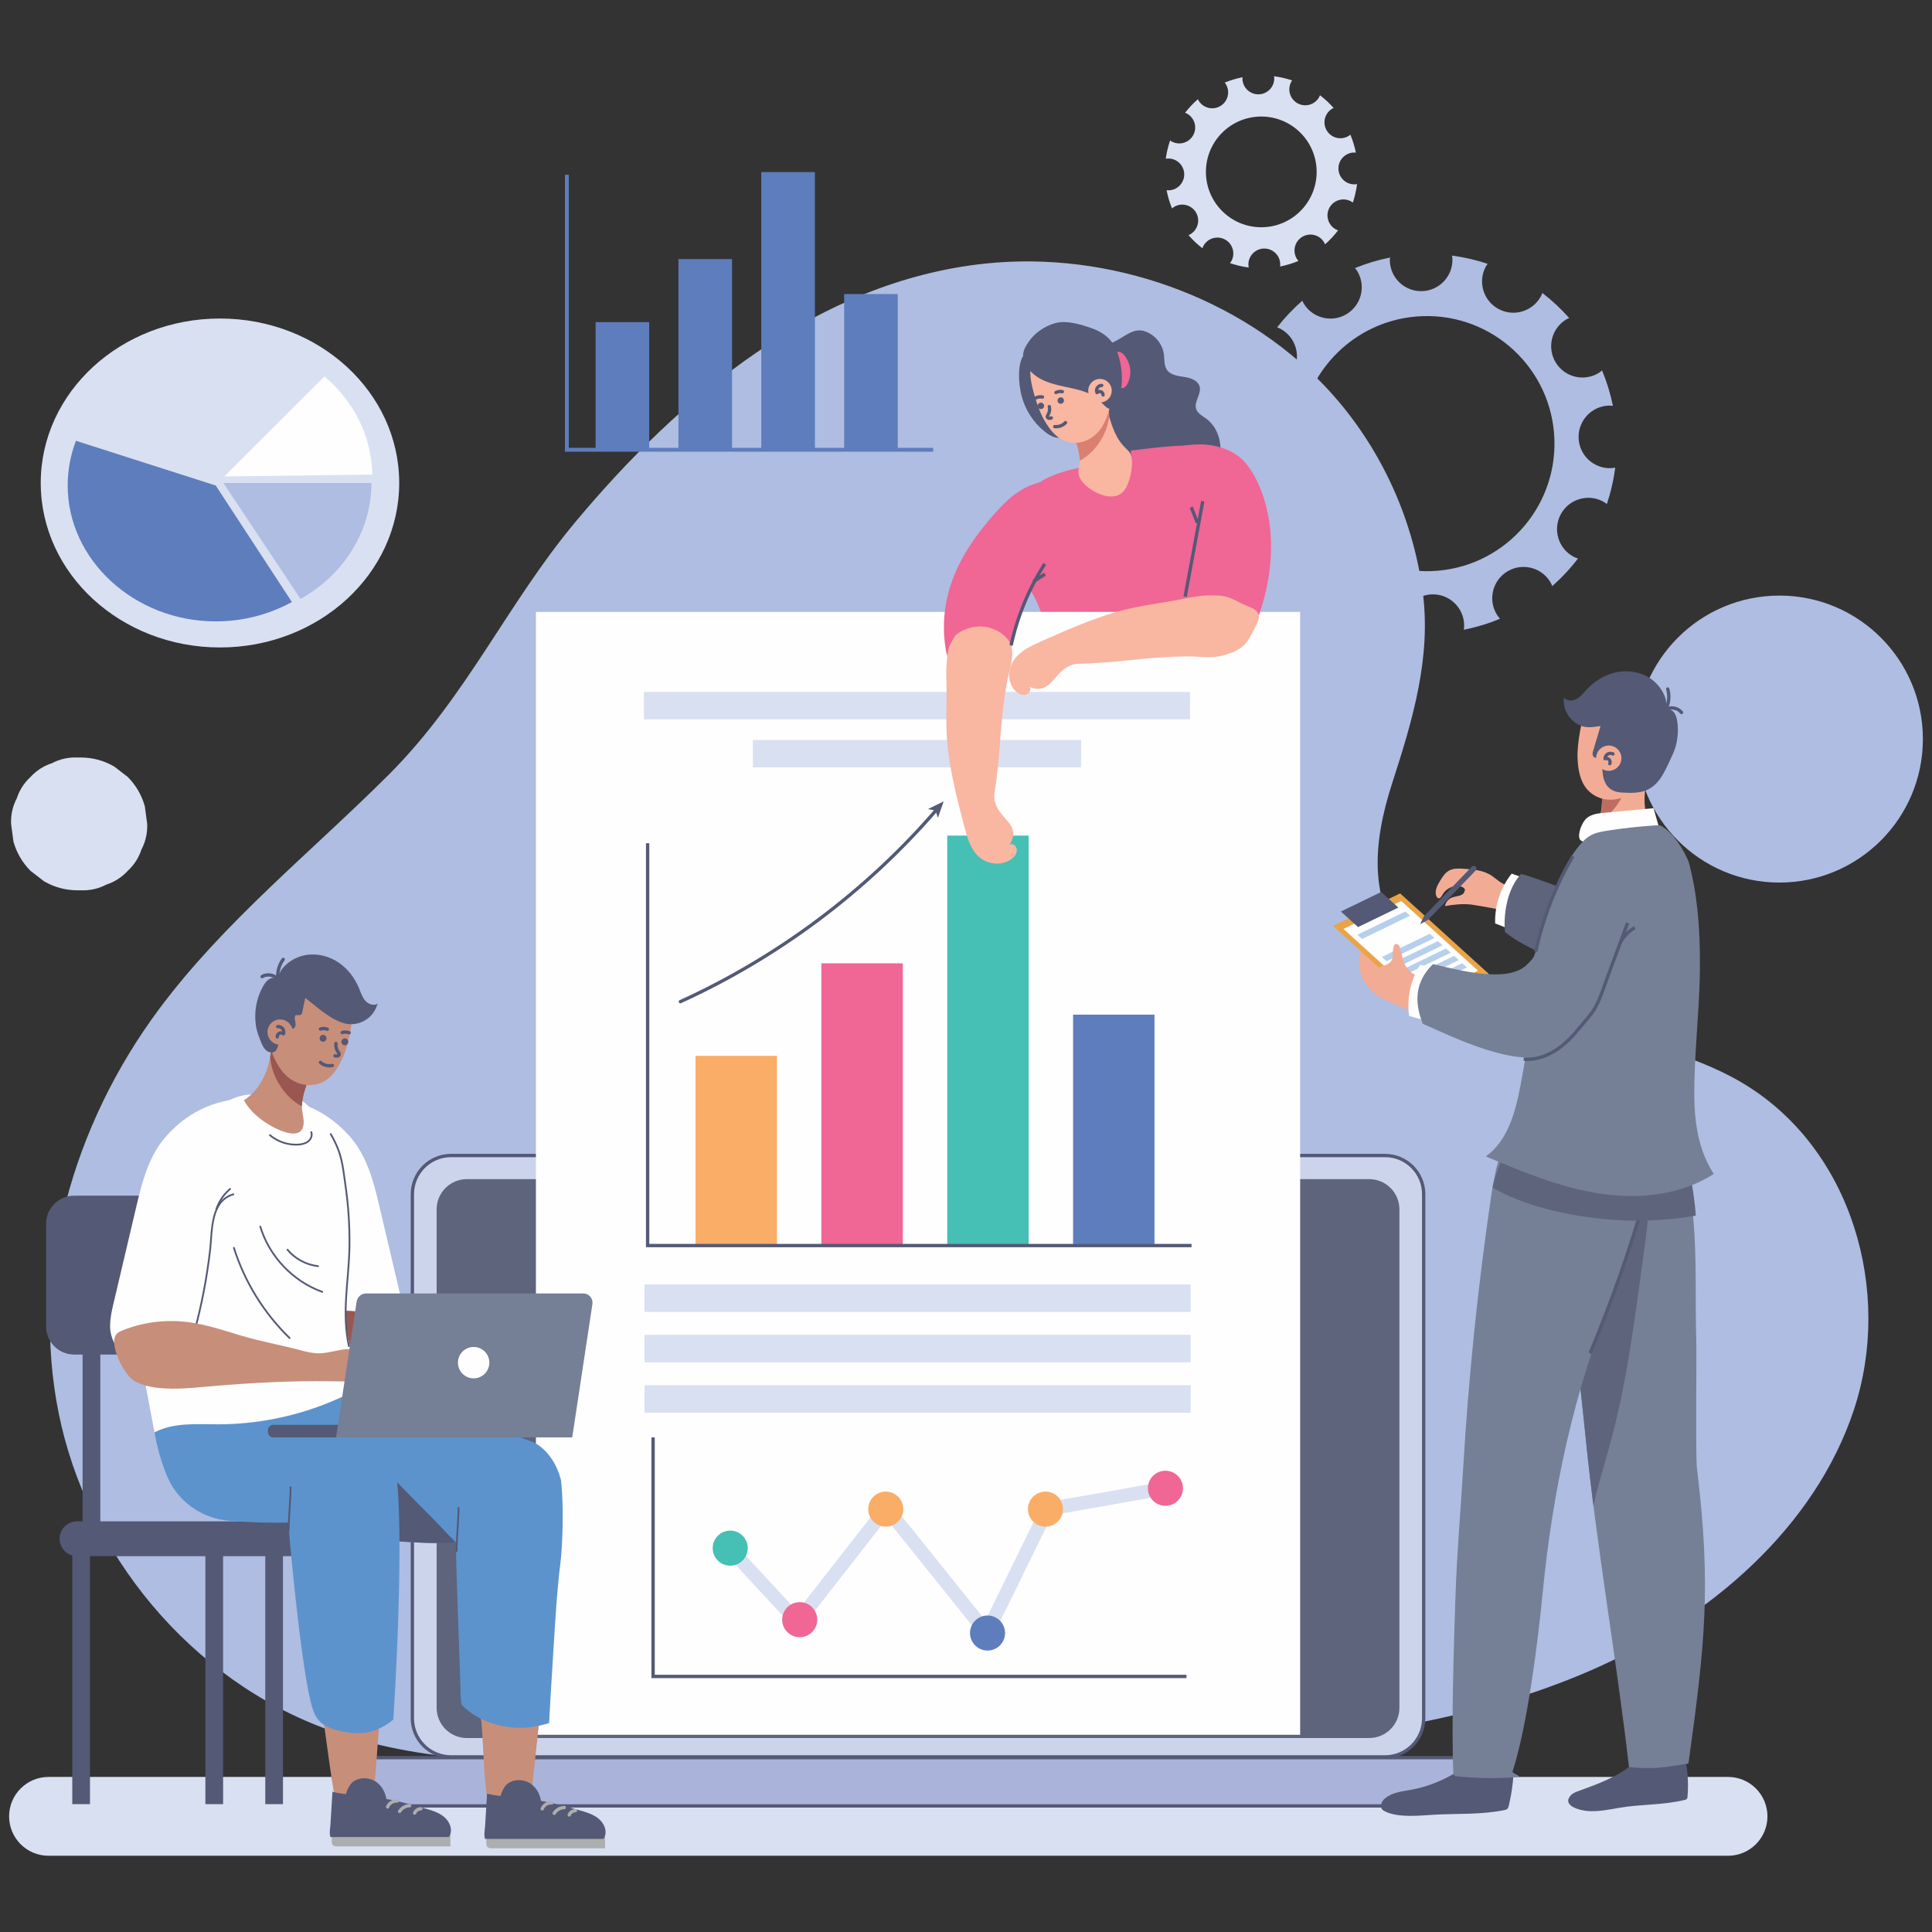 <?xml version="1.0" encoding="UTF-8"?>
<!DOCTYPE svg PUBLIC "-//W3C//DTD SVG 1.1//EN" "http://www.w3.org/Graphics/SVG/1.1/DTD/svg11.dtd">
<!-- Creator: CorelDRAW -->
<svg xmlns="http://www.w3.org/2000/svg" xml:space="preserve" width="4in" height="4in" version="1.1" style="shape-rendering:geometricPrecision; text-rendering:geometricPrecision; image-rendering:optimizeQuality; fill-rule:evenodd; clip-rule:evenodd"
viewBox="0 0 4000 4000"
 xmlns:xlink="http://www.w3.org/1999/xlink"
 xmlns:xodm="http://www.corel.com/coreldraw/odm/2003">
 <rect x="0" y="0" width="4000" height="4000" fill="#333333" stroke="none"/>
 <defs>
  <style type="text/css">
   <![CDATA[
    .str4 {stroke:#545975;stroke-width:3.65;stroke-miterlimit:10}
    .str3 {stroke:#545975;stroke-width:6.87;stroke-miterlimit:10}
    .str0 {stroke:#5E7DBD;stroke-width:8.03;stroke-miterlimit:10}
    .str6 {stroke:#545975;stroke-width:3.65;stroke-linecap:round;stroke-miterlimit:10}
    .str5 {stroke:#ACAEAF;stroke-width:6.87;stroke-linecap:round;stroke-miterlimit:10}
    .str1 {stroke:#545975;stroke-width:6.87;stroke-linecap:round;stroke-miterlimit:10}
    .str2 {stroke:#545975;stroke-width:6.87;stroke-linecap:round;stroke-linejoin:round;stroke-miterlimit:10}
    .fil4 {fill:none;fill-rule:nonzero}
    .fil3 {fill:#FEFEFE;fill-rule:nonzero}
    .fil7 {fill:#F9B6A1;fill-rule:nonzero}
    .fil13 {fill:#FAAD66;fill-rule:nonzero}
    .fil6 {fill:#F06695;fill-rule:nonzero}
    .fil21 {fill:#F2AC95;fill-rule:nonzero}
    .fil23 {fill:#EAA448;fill-rule:nonzero}
    .fil0 {fill:#D9E0F1;fill-rule:nonzero}
    .fil8 {fill:#D98071;fill-rule:nonzero}
    .fil19 {fill:#D48578;fill-rule:nonzero}
    .fil9 {fill:#CCD4EC;fill-rule:nonzero}
    .fil16 {fill:#C78E7A;fill-rule:nonzero}
    .fil24 {fill:#B6CFEC;fill-rule:nonzero}
    .fil22 {fill:#BE6D62;fill-rule:nonzero}
    .fil1 {fill:#AEBDE1;fill-rule:nonzero}
    .fil10 {fill:#AAB4DB;fill-rule:nonzero}
    .fil18 {fill:#ACAEAF;fill-rule:nonzero}
    .fil15 {fill:#9A5650;fill-rule:nonzero}
    .fil20 {fill:#758096;fill-rule:nonzero}
    .fil17 {fill:#5C93CD;fill-rule:nonzero}
    .fil14 {fill:#46BFB5;fill-rule:nonzero}
    .fil2 {fill:#5E7DBD;fill-rule:nonzero}
    .fil11 {fill:#5D647C;fill-rule:nonzero}
    .fil12 {fill:#434146;fill-rule:nonzero}
    .fil5 {fill:#545975;fill-rule:nonzero}
   ]]>
  </style>
 </defs>
 <g id="Layer_x0020_1">
  <g id="_2562893008528">
   <path class="fil0" d="M3577.73 3842.15l-3477.3 0c-45.06,0 -81.58,-36.54 -81.58,-81.59l0 0c0,-45.05 36.52,-81.58 81.58,-81.58l3477.3 0c45.06,0 81.58,36.53 81.58,81.58l0 0c0,45.05 -36.52,81.59 -81.58,81.59z"/>
   <path class="fil1" d="M3607.93 2242.41c-1.47,-0.88 -2.97,-1.75 -4.45,-2.62 -105.5,-61.42 -229.85,-85.07 -349.73,-114.64 -111.35,-27.48 -236.4,-64.4 -321.92,-145.56 -103.94,-98.65 -89.46,-234.54 -49.48,-358.08 41.95,-129.64 81.56,-260.18 63.01,-397.85 -21.15,-156.85 -91.77,-308.24 -203.96,-425.91 -174.11,-182.59 -443.85,-279.39 -702.24,-251.99 -346.78,36.76 -631.56,275.81 -847.76,534.78 -141.87,169.94 -225.62,362.89 -387.44,524.26 -159.94,159.51 -339.65,303.24 -474.29,483.98 -179.22,240.59 -266.47,547.38 -208.3,836.48 58.17,289.09 270.67,552.91 561.69,657.26 185.34,66.47 388.61,67.81 586.84,68.33 411.7,1.08 823.96,2.13 1234.33,-29.09 270.08,-20.54 543.74,-56.33 789.8,-163.59 246.05,-107.26 463.85,-295.58 544.54,-540.14 80.15,-242.97 -3.26,-540.05 -230.61,-675.62z"/>
   <path class="fil0" d="M299.81 1669.25c-6.54,-23.29 -18.32,-43.52 -35.36,-60.67 -9.28,-7.17 -18.56,-14.34 -27.83,-21.5 -21.44,-12.44 -44.58,-18.69 -69.39,-18.77l-6.8 0c-18.93,-0.72 -36.58,3.24 -52.97,11.84 -17.05,5.55 -31.8,15.03 -44.25,28.44 -13.41,12.44 -22.89,27.2 -28.43,44.24 -8.61,16.39 -12.56,34.04 -11.84,52.97 1.63,12.19 3.28,24.37 4.91,36.56 6.53,23.29 18.32,43.51 35.36,60.67 9.28,7.17 18.55,14.33 27.83,21.5 21.44,12.44 44.57,18.7 69.39,18.77l6.8 0c18.93,0.72 36.59,-3.24 52.97,-11.83 17.04,-5.55 31.79,-15.04 44.25,-28.44 13.41,-12.46 22.88,-27.2 28.43,-44.25 8.61,-16.38 12.56,-34.04 11.85,-52.97 -1.64,-12.18 -3.27,-24.36 -4.91,-36.54z"/>
   <path class="fil1" d="M3981.14 1530.17c0,164.07 -133,297.09 -297.08,297.09 -164.07,0 -297.09,-133.02 -297.09,-297.09 0,-164.08 133.02,-297.09 297.09,-297.09 164.08,0 297.08,133.01 297.08,297.09z"/>
   <path class="fil0" d="M2607.28 241.33c63.26,-2.24 116.37,47.23 118.61,110.5 2.24,63.26 -47.23,116.36 -110.5,118.6 -63.26,2.24 -116.35,-47.23 -118.6,-110.5 -2.24,-63.26 47.22,-116.35 110.49,-118.6zm-34.75 -81.4c-12.81,2.52 -25.17,6.25 -36.95,11.09 0.72,0.91 1.5,1.74 2.13,2.74 9.65,15.44 4.97,35.77 -10.47,45.42 -15.43,9.66 -35.77,4.98 -45.42,-10.46 -0.69,-1.09 -1.14,-2.24 -1.67,-3.38 -9.74,8.5 -18.65,17.94 -26.57,28.16 1.13,0.45 2.3,0.81 3.41,1.39 16.07,8.54 22.19,28.5 13.65,44.57 -8.53,16.07 -28.48,22.19 -44.56,13.65 -1.27,-0.67 -2.35,-1.52 -3.48,-2.33 -4.21,12.18 -7.25,24.87 -9.03,37.96 1.36,-0.22 2.69,-0.52 4.09,-0.56 18.2,-0.64 33.46,13.59 34.11,31.77 0.65,18.19 -13.58,33.46 -31.77,34.11 -1.59,0.06 -3.13,-0.14 -4.69,-0.3 2.52,13.11 6.31,25.73 11.23,37.76 1.19,-1 2.35,-2.02 3.7,-2.86 15.44,-9.66 35.78,-4.97 45.43,10.46 9.65,15.44 4.97,35.78 -10.46,45.43 -1.47,0.92 -3.01,1.6 -4.56,2.26 8.69,10 18.34,19.13 28.83,27.23 0.55,-1.57 1.09,-3.14 1.9,-4.65 8.54,-16.08 28.5,-22.19 44.57,-13.66 16.08,8.54 22.18,28.5 13.65,44.57 -0.86,1.63 -1.91,3.08 -3,4.49 12.44,4.27 25.41,7.35 38.78,9.1 -0.33,-1.7 -0.64,-3.4 -0.7,-5.18 -0.64,-18.19 13.58,-33.46 31.77,-34.11 18.2,-0.64 33.47,13.59 34.11,31.78 0.07,1.85 -0.12,3.65 -0.35,5.44 13.24,-2.61 26,-6.52 38.13,-11.57 -1.13,-1.3 -2.25,-2.61 -3.19,-4.11 -9.65,-15.44 -4.97,-35.78 10.46,-45.43 15.43,-9.65 35.78,-4.98 45.43,10.47 0.95,1.51 1.65,3.11 2.32,4.69 9.94,-8.75 19.01,-18.48 27.05,-29.01 -1.54,-0.54 -3.06,-1.07 -4.54,-1.85 -16.07,-8.54 -22.19,-28.5 -13.65,-44.57 8.54,-16.07 28.49,-22.18 44.57,-13.66 1.46,0.79 2.75,1.75 4.04,2.71 4.15,-12.32 7.11,-25.16 8.78,-38.39 -1.46,0.25 -2.89,0.55 -4.41,0.61 -18.2,0.64 -33.46,-13.59 -34.12,-31.78 -0.64,-18.2 13.58,-33.46 31.78,-34.11 1.48,-0.05 2.91,0.14 4.34,0.28 -2.61,-12.95 -6.46,-25.43 -11.44,-37.31 -1.04,0.83 -2,1.72 -3.15,2.45 -15.44,9.65 -35.76,4.96 -45.43,-10.46 -9.65,-15.44 -4.96,-35.78 10.47,-45.44 1.14,-0.7 2.34,-1.18 3.52,-1.73 -8.57,-9.7 -18.07,-18.54 -28.34,-26.41 -0.43,1.11 -0.77,2.24 -1.35,3.31 -8.54,16.08 -28.5,22.19 -44.57,13.65 -16.08,-8.54 -22.19,-28.49 -13.65,-44.57 0.57,-1.1 1.34,-2.04 2.02,-3.04 -12.05,-4.07 -24.62,-7 -37.55,-8.7 0.15,1.11 0.4,2.18 0.45,3.33 0.64,18.19 -13.58,33.46 -31.77,34.11 -18.2,0.64 -33.47,-13.59 -34.12,-31.77 -0.04,-1.22 0.15,-2.39 0.24,-3.58z"/>
   <path class="fil0" d="M826.52 999.98c0,-188.07 -166.13,-340.52 -371.08,-340.52 -204.94,0 -371.08,152.45 -371.08,340.52 0,188.07 166.14,340.52 371.08,340.52 204.94,0 371.08,-152.45 371.08,-340.52z"/>
   <path class="fil2" d="M446.63 1005.24l-289.41 -92.64c-11.32,29.78 -17.1,61.1 -17.1,92.64 0,154.3 138.37,281.27 306.51,281.27 55.55,0 110.08,-13.86 157.72,-40.09l-157.72 -241.18z"/>
   <path class="fil1" d="M462.51 999.98l159.74 240.06c44.82,-25.12 81.87,-60.39 107.57,-102.43 25.7,-42.04 39.2,-89.43 39.2,-137.63l-306.52 0z"/>
   <path class="fil3" d="M464.28 986.44l306.48 -3.89c-0.57,-38.27 -9.66,-76.04 -26.69,-110.98 -17.03,-34.93 -41.66,-66.31 -72.37,-92.22l-207.42 207.08z"/>
   <polygon class="fil2" points="1344.08,666.92 1233.12,666.92 1233.12,933.65 1344.08,933.65 "/>
   <polygon class="fil2" points="1515.63,536.38 1404.67,536.38 1404.67,933.65 1515.63,933.65 "/>
   <polygon class="fil2" points="1687.17,356.24 1576.21,356.24 1576.21,933.65 1687.17,933.65 "/>
   <polygon class="fil2" points="1858.72,608.78 1747.75,608.78 1747.75,933.65 1858.72,933.65 "/>
   <polyline class="fil4 str0" points="1173.65,361.81 1173.65,931.2 1932.01,931.2 "/>
   <path class="fil1" d="M2944.92 654.55c145.77,-5.15 268.13,108.83 273.29,254.6 5.16,145.77 -108.83,268.12 -254.6,273.28 -145.77,5.16 -268.12,-108.82 -273.28,-254.59 -5.16,-145.77 108.83,-268.13 254.59,-273.29zm-66.96 -121.32c-25.18,4.98 -49.48,12.3 -72.63,21.81 1.41,1.79 2.94,3.42 4.18,5.38 18.98,30.35 9.77,70.33 -20.58,89.31 -30.35,18.99 -70.33,9.77 -89.31,-20.57 -1.34,-2.15 -2.22,-4.43 -3.28,-6.65 -19.15,16.72 -36.65,35.27 -52.25,55.35 2.25,0.89 4.53,1.59 6.71,2.74 31.61,16.79 43.63,56.02 26.85,87.63 -16.8,31.61 -56.02,43.63 -87.65,26.84 -2.47,-1.31 -4.6,-3 -6.83,-4.57 -8.26,23.95 -14.25,48.91 -17.74,74.64 2.66,-0.43 5.27,-1 8.03,-1.1 35.78,-1.26 65.8,26.71 67.06,62.48 1.27,35.77 -26.7,65.8 -62.47,67.06 -3.13,0.12 -6.16,-0.28 -9.2,-0.59 4.95,25.76 12.39,50.59 22.08,74.24 2.33,-1.96 4.61,-3.97 7.27,-5.64 30.35,-18.97 70.33,-9.77 89.31,20.57 18.98,30.34 9.77,70.33 -20.57,89.31 -2.89,1.81 -5.93,3.12 -8.97,4.42 17.1,19.67 36.06,37.63 56.69,53.54 1.07,-3.08 2.15,-6.17 3.73,-9.14 16.78,-31.61 56.02,-43.63 87.64,-26.85 31.61,16.79 43.62,56.02 26.84,87.65 -1.7,3.19 -3.78,6.04 -5.89,8.83 24.44,8.39 49.94,14.44 76.24,17.89 -0.64,-3.33 -1.26,-6.68 -1.39,-10.17 -1.26,-35.78 26.71,-65.79 62.48,-67.07 35.76,-1.26 65.8,26.71 67.06,62.48 0.13,3.66 -0.24,7.19 -0.7,10.7 26.04,-5.11 51.11,-12.8 74.98,-22.75 -2.22,-2.56 -4.43,-5.13 -6.28,-8.09 -18.98,-30.35 -9.77,-70.33 20.57,-89.31 30.35,-18.98 70.33,-9.77 89.32,20.57 1.86,2.99 3.23,6.1 4.57,9.24 19.54,-17.21 37.37,-36.32 53.15,-57.05 -3,-1.07 -6.01,-2.1 -8.9,-3.64 -31.61,-16.78 -43.64,-56.02 -26.85,-87.63 16.79,-31.61 56.02,-43.63 87.65,-26.85 2.87,1.53 5.41,3.44 7.96,5.31 8.14,-24.22 13.97,-49.46 17.25,-75.46 -2.86,0.49 -5.7,1.08 -8.68,1.19 -35.77,1.26 -65.8,-26.7 -67.06,-62.48 -1.26,-35.76 26.71,-65.79 62.48,-67.06 2.92,-0.11 5.71,0.28 8.54,0.56 -5.14,-25.46 -12.71,-50.01 -22.48,-73.37 -2.04,1.64 -3.94,3.4 -6.22,4.81 -30.34,18.98 -70.32,9.76 -89.3,-20.58 -18.98,-30.34 -9.78,-70.33 20.57,-89.3 2.23,-1.4 4.6,-2.33 6.92,-3.42 -16.85,-19.06 -35.51,-36.46 -55.7,-51.93 -0.87,2.18 -1.54,4.41 -2.67,6.53 -16.79,31.61 -56.03,43.63 -87.64,26.83 -31.61,-16.78 -43.63,-56.01 -26.83,-87.63 1.15,-2.17 2.65,-4 3.98,-5.98 -23.7,-8 -48.41,-13.76 -73.85,-17.11 0.3,2.19 0.81,4.29 0.9,6.55 1.27,35.77 -26.71,65.8 -62.48,67.05 -35.78,1.28 -65.79,-26.7 -67.06,-62.46 -0.09,-2.4 0.29,-4.69 0.45,-7.05z"/>
   <path class="fil5" d="M2497.44 866.87c-7.96,-5.82 -17.86,-10.74 -20.94,-20.11 -4.96,-15.11 11.23,-30.83 7.23,-46.22 -3.36,-12.92 -18.7,-18.14 -31.91,-20.12 -13.2,-1.96 -28.35,-3.79 -35.89,-14.8 -6.28,-9.17 -4.8,-21.32 -6.27,-32.33 -2.96,-22.21 -20,-41.91 -41.56,-48.02 -22.94,-6.51 -42.93,14.3 -62.08,22.65 -20.9,9.12 -33.68,26.9 -38.36,49.49 -4.46,21.57 -1.28,43.97 3.44,65.49 4.71,21.52 10.94,42.83 12.58,64.8 1.82,24.47 -3.65,45.98 -10.37,69.16 -4.54,15.65 -5.59,37.68 2.83,52.12 8.31,14.24 25.13,20.89 40.98,25.45 30.74,8.85 63.18,13.69 94.82,8.89 29.94,-4.53 59.07,-18.48 78.54,-41.55 13.87,-11.58 25,-26.12 31.24,-43.05 11.77,-31.89 3.13,-71.79 -24.31,-91.85z"/>
   <path class="fil6" d="M2338.29 755.89c3.87,13.3 2.1,28.15 -4.82,40.15 -2.27,3.93 -5.87,7.96 -10.41,7.65 -5.22,-0.37 -8.14,-6.09 -9.79,-11.06 -4.55,-13.7 -7.44,-27.95 -8.57,-42.34 -0.71,-8.82 0.95,-24.74 13.48,-21.69 9.71,2.37 17.62,18.79 20.11,27.29z"/>
   <path class="fil6" d="M2338.25 971.72c-9.24,32.19 -61.59,47.74 -91.71,10.62 -3.7,-4.55 -7.13,-9.35 -10.45,-14.17 -32.49,6.38 -80.81,20.52 -102.51,46.88 -7.01,8.52 -10.43,19.35 -13.54,29.93 -11.35,38.54 -20.76,77.65 -28.17,117.15 -0.84,4.51 -1.65,9.27 -0.13,13.59 1.87,5.33 6.81,8.85 11.25,12.35 44.89,35.39 56.68,92.54 71.46,144.22 22.42,78.4 32.75,186.87 55.17,265.28 73.45,5.65 379.46,-63.78 416.28,-96.02 -52.8,-95.06 -95.53,-266.58 -112.28,-385.91 -7.09,-50.56 -26.94,-98.72 -46.28,-146.06 -4.53,-11.08 -8.63,-36.66 -17.01,-43.84 -11.17,-9.56 -117.8,6.59 -129.1,6.96 0.41,6.3 0.69,12.59 0.87,18.9 0.19,7.34 -2.03,13.79 -3.84,20.11z"/>
   <path class="fil7" d="M2229.18 919.84c-3.55,-11.17 -8.34,-21.82 -14.43,-31.67 18.24,-0.58 35.32,-6.46 50.21,-17.07 7.32,-5.22 13.93,-11.38 20.21,-17.8 2.24,-2.28 5.64,-8.09 9.22,-12.26 -4.83,5.64 7.08,37.41 9.47,43.9 4.99,13.55 11.99,27.01 21.72,37.81 9.64,10.7 15.96,12.49 17.65,27.62 1.79,15.97 -1.57,33.52 -7.01,48.48 -3.39,9.36 -8.33,18.7 -16.72,24.07 -9.77,6.27 -22.46,5.94 -33.69,3 -18.97,-4.97 -45.02,-20.8 -51.81,-40.63 -3.56,-10.39 0.43,-15.71 1.39,-26.35 1.15,-13.04 -2.3,-26.77 -6.22,-39.11z"/>
   <path class="fil8" d="M2235.58 953.74c-0.01,-1.06 -0.01,-2.13 -0.09,-3.22 -0.88,-10.39 -3.16,-20.76 -6.31,-30.68 -3.55,-11.17 -8.34,-21.82 -14.43,-31.67 18.24,-0.58 35.32,-6.46 50.21,-17.07 7.32,-5.22 13.93,-11.38 20.21,-17.8 2.24,-2.28 5.64,-8.09 9.22,-12.26 0.54,5.89 1.36,11.72 2.42,17.47 -2.5,37.54 -28.2,78.09 -61.24,95.22z"/>
   <path class="fil5" d="M2114.67 817.98c7.26,29.54 24.48,56.53 48.22,75.54 6.47,5.19 13.57,9.87 21.61,11.93 8.03,2.06 17.16,1.14 23.67,-4.02 9.25,-7.32 10.8,-20.54 11.49,-32.32 1.27,-22.06 2,-44.37 -2.11,-66.08 -4.11,-21.7 -13.45,-43.01 -29.66,-58.01 -13.27,-12.28 -49.7,-30.09 -65.72,-13.18 -17.41,18.39 -12.91,64.17 -7.5,86.14z"/>
   <path class="fil7" d="M2133.61 766.04c3.12,-20.76 26.61,-5.34 45.67,-14.15 16.58,-7.67 29.12,-14.3 47.83,-12.98 16.63,1.18 33.22,7.68 44.83,19.89 3.14,3.29 6.01,6.66 8.68,10.05 7.37,12.26 14.24,24.84 19.31,38.26 0.06,0.3 0.14,0.59 0.19,0.9 1.74,26.65 -4.65,51.81 -17.2,73.5 -12.22,21.1 -34.08,35.82 -58.45,35.31 -12.99,-0.28 -25.65,-4.56 -37.2,-14.46 -11.52,-9.88 -20,-22.83 -27.34,-36.12 -11.2,-20.24 -29.76,-77.32 -26.32,-100.19z"/>
   <path class="fil5" d="M2224.37 805.04c-22.64,-5.35 -46.03,-8.63 -66.84,-18.92 -15.17,-7.51 -29.17,-19.92 -35.99,-35.67 -6.96,-16.06 -2.16,-27.31 7.02,-41.19 13.07,-19.79 34.24,-34.44 57.11,-40.47 23,-6.06 51.81,2.87 73.89,10.55 15.34,5.33 29.98,13.73 40.35,26.23 17.97,21.71 24.09,59.13 22.67,86.57 -0.6,11.71 -3.76,22.28 -6.93,33.39 -2.6,9.14 -7.26,19.52 -17.9,20.84 -7.29,0.9 -21.9,-19.9 -29.34,-24.54 -11.73,-7.31 -25.01,-11.98 -38.34,-15.41 -1.89,-0.49 -3.8,-0.96 -5.69,-1.41z"/>
   <path class="fil5" d="M2189.57 829.96c0.38,3.65 3.64,6.3 7.29,5.94 3.66,-0.38 6.31,-3.64 5.94,-7.3 -0.37,-3.65 -3.64,-6.31 -7.29,-5.94 -3.66,0.38 -6.31,3.64 -5.94,7.3z"/>
   <path class="fil4 str1" d="M2199.47 810.91c-4.44,-0.93 -9.21,-0.3 -13.27,1.74"/>
   <path class="fil5" d="M2148.45 841.03c0.37,3.66 3.64,6.31 7.29,5.94 3.65,-0.37 6.31,-3.64 5.94,-7.29 -0.37,-3.65 -3.64,-6.31 -7.29,-5.94 -3.65,0.38 -6.31,3.64 -5.94,7.29z"/>
   <path class="fil4 str1" d="M2158.35 821.99c-4.45,-0.93 -9.21,-0.3 -13.28,1.74"/>
   <path class="fil4 str1" d="M2172.5 841.79c1.35,5.73 0.37,11.97 -2.65,17.02 -0.79,1.31 -1.74,2.72 -1.51,4.22 0.25,1.63 1.88,2.76 3.51,2.98 1.63,0.23 3.26,-0.24 4.84,-0.71"/>
   <path class="fil4 str1" d="M2206.04 875.02c-5.58,6.03 -14.12,9.17 -22.28,8.21"/>
   <path class="fil7" d="M2301.66 806.4c1.37,13.41 -8.38,25.39 -21.79,26.76 -13.4,1.36 -25.38,-8.39 -26.75,-21.8 -1.37,-13.4 8.38,-25.39 21.79,-26.75 13.4,-1.37 25.38,8.39 26.74,21.79z"/>
   <path class="fil4 str2" d="M2281.06 798c-3.56,-0.09 -7.11,1.77 -9.05,4.75 -1.96,2.99 -2.23,6.98 -0.72,10.2 1.9,-2.13 5.15,-2.95 7.84,-1.95 2.67,0.99 4.62,3.72 4.67,6.58"/>
   <path class="fil9" d="M2867.48 3637.48l-1933.6 0c-44.24,0 -80.11,-35.87 -80.11,-80.12l0 -1084.89c0,-44.24 35.87,-80.11 80.11,-80.11l1933.6 0c44.24,0 80.11,35.87 80.11,80.11l0 1084.89c0,44.25 -35.87,80.12 -80.11,80.12z"/>
   <path class="fil4 str3" d="M2867.48 3637.48l-1933.6 0c-44.24,0 -80.11,-35.87 -80.11,-80.12l0 -1084.89c0,-44.24 35.87,-80.11 80.11,-80.11l1933.6 0c44.24,0 80.11,35.87 80.11,80.11l0 1084.89c0,44.25 -35.87,80.12 -80.11,80.12z"/>
   <path class="fil10" d="M3102.59 3639.07l0 0 -2403.82 0 0 0c0,55.2 44.75,99.94 99.94,99.94l2203.93 0c55.2,0 99.94,-44.75 99.94,-99.94z"/>
   <path class="fil4 str3" d="M3102.59 3639.07l0 0 -2403.82 0 0 0c0,55.2 44.75,99.94 99.94,99.94l2203.93 0c55.2,0 99.94,-44.75 99.94,-99.94z"/>
   <path class="fil11" d="M2834.74 3598.4l-1868.12 0c-34.58,0 -62.6,-28.03 -62.6,-62.6l0 -1031.93c0,-34.58 28.02,-62.6 62.6,-62.6l1868.12 0c34.57,0 62.6,28.02 62.6,62.6l0 1031.93c0,34.57 -28.03,62.6 -62.6,62.6z"/>
   <path class="fil12" d="M1928.54 2415.77c0,8.56 -6.94,15.52 -15.52,15.52 -8.57,0 -15.52,-6.96 -15.52,-15.52 0,-8.58 6.95,-15.53 15.52,-15.53 8.57,0 15.52,6.95 15.52,15.53z"/>
   <polygon class="fil3" points="2691.81,1266.85 2691.81,3591.69 1109.54,3591.69 1109.54,1266.85 "/>
   <polygon class="fil0" points="2045.98,3407.2 1835.44,3144.87 1652.33,3379.5 1493.61,3207.99 1514.35,3188.8 1650.49,3335.9 1835.12,3099.33 2040.17,3354.81 2159.18,3111.81 2410.43,3067.36 2415.36,3095.21 2178.26,3137.13 "/>
   <path class="fil6" d="M2449.19 3081.28c0,-20.04 -16.25,-36.29 -36.29,-36.29 -20.05,0 -36.3,16.24 -36.3,36.29 0,20.05 16.25,36.3 36.3,36.3 20.04,0 36.29,-16.25 36.29,-36.3z"/>
   <path class="fil2" d="M2080.87 3381c0,-20.04 -16.24,-36.29 -36.29,-36.29 -20.04,0 -36.29,16.25 -36.29,36.29 0,20.05 16.25,36.29 36.29,36.29 20.05,0 36.29,-16.24 36.29,-36.29z"/>
   <path class="fil13" d="M2200.79 3124.46c0,-20.05 -16.25,-36.29 -36.3,-36.29 -20.04,0 -36.29,16.24 -36.29,36.29 0,20.04 16.25,36.29 36.29,36.29 20.05,0 36.3,-16.25 36.3,-36.29z"/>
   <path class="fil13" d="M1870.17 3124.46c0,-20.05 -16.25,-36.29 -36.29,-36.29 -20.04,0 -36.29,16.24 -36.29,36.29 0,20.04 16.24,36.29 36.29,36.29 20.04,0 36.29,-16.25 36.29,-36.29z"/>
   <path class="fil6" d="M1692.03 3353.38c0,-20.05 -16.25,-36.29 -36.3,-36.29 -20.04,0 -36.29,16.24 -36.29,36.29 0,20.04 16.25,36.29 36.29,36.29 20.04,0 36.3,-16.25 36.3,-36.29z"/>
   <path class="fil14" d="M1548.14 3205.28c0,-20.04 -16.25,-36.3 -36.29,-36.3 -20.04,0 -36.3,16.25 -36.3,36.3 0,20.05 16.25,36.29 36.3,36.29 20.04,0 36.29,-16.24 36.29,-36.29z"/>
   <polyline class="fil4 str3" points="1352.17,2976.01 1352.17,3470.89 2456.49,3470.89 "/>
   <polygon class="fil13" points="1608.58,2186.02 1440.03,2186.02 1440.03,2577.54 1608.58,2577.54 "/>
   <polygon class="fil6" points="1869.13,1994.44 1700.59,1994.44 1700.59,2577.54 1869.13,2577.54 "/>
   <path class="fil4 str1" d="M1408.6 2073.84c202.35,-92.1 384.4,-228.46 529.79,-396.64"/>
   <polygon class="fil5" points="1953.81,1659.09 1941.82,1693.25 1936.84,1678.21 1921.32,1675.07 "/>
   <polygon class="fil14" points="2129.69,1730.02 1961.15,1730.02 1961.15,2577.54 2129.69,2577.54 "/>
   <polygon class="fil2" points="2390.25,2100.7 2221.7,2100.7 2221.7,2577.54 2390.25,2577.54 "/>
   <polyline class="fil4 str3" points="1340.85,1745.83 1340.85,2578.81 2466.94,2578.81 "/>
   <polygon class="fil0" points="2465.22,2716.16 1334.42,2716.16 1334.42,2659.21 2465.22,2659.21 "/>
   <polygon class="fil0" points="2238.25,1531.93 1558.7,1531.93 1558.7,1588.87 2238.25,1588.87 "/>
   <polygon class="fil0" points="2463.88,1489.41 1333.07,1489.41 1333.07,1432.46 2463.88,1432.46 "/>
   <polygon class="fil0" points="2465.22,2820.57 1334.42,2820.57 1334.42,2763.63 2465.22,2763.63 "/>
   <polygon class="fil0" points="2465.22,2924.96 1334.42,2924.96 1334.42,2868.02 2465.22,2868.02 "/>
   <path class="fil6" d="M2422.38 928.19c-13.18,3.1 -26.26,6.79 -39.26,10.45 -2.2,0.62 -4.47,1.28 -6.18,2.78 -2.37,2.08 -3.21,5.35 -3.85,8.42 -8.52,41.44 3.09,96.22 29.75,129.53 8.07,10.07 17.63,18.83 26.35,28.32 8.59,9.37 20.07,17.8 27.79,27.65 8.97,11.43 12.77,29.96 16.93,43.67 9.56,31.42 15.49,63.95 17.59,96.73 1.39,21.77 2.42,46.55 19.13,60.58 16.55,13.91 42.8,10.36 59.88,-2.89 17.1,-13.24 26.77,-33.79 34.06,-54.13 18.92,-52.85 29.28,-109.76 26.54,-165.98 -2.5,-51.23 -18.19,-112.94 -51.28,-153.46 -22.15,-27.14 -58.65,-39.26 -93.68,-39.79 -21.52,-0.33 -42.77,3.16 -63.78,8.12z"/>
   <path class="fil4 str3" d="M2453.72 1235.14c12.16,-65.8 24.33,-131.61 36.49,-197.43"/>
   <path class="fil4 str3" d="M2466.44 1050.09c4.2,10.75 8.41,21.5 12.62,32.24"/>
   <path class="fil7" d="M2218.48 1376.96c4.53,-1.63 9.37,-2.6 14.57,-2.71 44.45,-0.96 87.89,-5.56 132.75,-10.07 30.04,-3.02 60.11,-4.74 90.02,-5.17 24.14,-0.35 52.09,4.91 75.6,-1.73 24.89,-7.04 41.8,-14 54.25,-34.59 6.03,-9.96 11.47,-20.14 16.29,-30.47 2.84,-6.09 5.51,-12.59 4.22,-18.67 -1.93,-9.04 -11.93,-14.54 -21.72,-18.14 -20.85,-7.66 -33.74,-19.6 -57.67,-22.04 -24.29,-2.48 -49.92,0.68 -74.41,5.82 -47.68,10.01 -95.4,14.14 -142.19,28.07 -52.89,15.74 -103.44,37.74 -153.42,60.07 -18.3,8.19 -37.19,16.85 -50.43,30.48 -20.3,20.91 -22.57,52.04 -5.19,71.58 5.02,5.64 12.75,10.63 21.52,9.07 8.77,-1.56 14.63,-13.09 7.27,-16.52 48.16,18.55 49.43,-30.94 88.54,-44.98z"/>
   <path class="fil6" d="M2067.95 1384.58l0.34 -2.94c-0.74,1.81 -1.48,3.61 -2.22,5.43 0.63,-0.83 1.26,-1.66 1.88,-2.48z"/>
   <path class="fil6" d="M2192.8 1012.37c-2.75,-5.18 -6.74,-9.53 -12.24,-12.75 -15.55,-9.08 -48.2,4.89 -62.19,12.59 -2.99,1.64 -5.89,3.39 -8.76,5.41 -16.83,10.67 -31.62,25.24 -44.55,39.41 -4.48,4.91 -8.85,9.91 -13.18,14.91 -64.67,74.67 -106.43,156.93 -95.97,256.91 2.24,21.41 6.51,44.5 22.46,58.96 12.67,11.48 31.13,15.35 47.95,12.31 15.98,-2.89 30.48,-11.5 42.42,-22.56l-0.46 4.09c0.79,-1.94 1.58,-3.89 2.37,-5.84 25.51,-24.74 31.46,-58.97 37.65,-92.28 0.02,-0.07 0.03,-0.15 0.04,-0.23 20.27,-49.74 40.52,-99.5 60.79,-149.24 9.69,-23.78 40.96,-89.13 23.66,-121.68z"/>
   <path class="fil7" d="M2089.49 1750.44c27.9,-45.58 -22.96,-53.13 -30.35,-93.84 -0.85,-4.71 -0.97,-9.65 -0.15,-14.85 7.09,-44.38 10.23,-88.2 13.72,-133.42 2.35,-30.28 6.03,-60.42 11.03,-90.27 3.37,-20.17 11.2,-42.49 12.16,-63.46 -0.5,-6.67 -1.25,-13.37 -2.34,-19.9 -8.19,-15.34 -21.27,-27.51 -41.86,-34.21 -24.29,-7.9 -53.53,-1.82 -73.3,14.59 -5.09,7.76 -9.65,16.05 -13.57,24.37 -5.16,21.61 -6.19,44.58 -5.43,66.86 1.67,48.72 -2.73,96.74 3.13,145.09 6.64,54.64 20.17,107.74 34.15,160.33 5.12,19.26 10.64,39.15 22.31,54.07 17.89,22.87 49.63,29.06 72.96,14.24 6.72,-4.28 13.3,-11.34 13.28,-20.26 -0.02,-8.93 -10.85,-16.23 -15.74,-9.34z"/>
   <path class="fil4 str3" d="M2093.39 1336.09c13.04,-59.72 36.74,-117.08 69.63,-168.59"/>
   <path class="fil4 str3" d="M2139.62 1204.1c7.94,-5.12 15.9,-10.26 23.86,-15.38"/>
   <path class="fil3" d="M725.15 2353.97c34.11,39 48.11,91.58 59.7,140.82 14.98,63.65 29.97,127.29 44.96,190.95 3.51,14.94 7.05,30 7.48,45.34 0.7,24.62 -6.37,55.95 -12.15,79.67 -7.42,30.44 -25.63,28.57 -52.74,25.87 -42.87,-4.26 -101.21,-17.23 -130.16,-52.2 -13.76,-16.62 -18.18,-38.83 -22.14,-60.04 -5.45,-29.17 -10.91,-58.33 -16.36,-87.5 -22.27,-119.16 -44.54,-242.08 -19.33,-360.65 60.05,8.93 105.66,37.67 140.73,77.74z"/>
   <path class="fil15" d="M788.17 2730.85c18.95,8.98 37.1,20.57 55.35,31.55 28.98,17.44 59.22,29.72 88.92,45.93 8.44,4.6 17.02,9.15 26.26,10.78 15.89,2.8 32.66,-3.17 48.64,-1.02 21.39,2.87 39.63,21.94 47.38,47.15 13.06,42.45 -17.51,26.65 -37.76,22.94 -15.8,-2.91 -31.61,-5.8 -47.4,-8.71 -62.1,-11.39 -121.69,-16.87 -185.32,-20.17 -34.57,-1.8 -95.48,-0.99 -121.33,-32.49 -12.56,-15.31 -26.47,-82.09 -9.93,-98.65 3.1,-3.11 6.91,-4.53 10.62,-5.75 33.19,-11.03 67.23,-11.48 99.31,-1.55 8.62,2.67 17.01,6.09 25.25,10z"/>
   <path class="fil5" d="M765.7 3221.86l-606.28 0c-19.9,0 -36.04,-16.13 -36.04,-36.04l0 0c0,-19.9 16.13,-36.04 36.04,-36.04l606.28 0c19.9,0 36.04,16.13 36.04,36.04l0 0c0,19.91 -16.14,36.04 -36.04,36.04z"/>
   <path class="fil5" d="M95.44 2746.38l0 -212.77c0,-32.07 26,-58.07 58.07,-58.07l474.14 0c32.07,0 58.07,26 58.07,58.07l0 212.77c0,32.06 -26,58.06 -58.07,58.06l-474.14 0c-32.07,0 -58.07,-26 -58.07,-58.06z"/>
   <polygon class="fil5" points="207.67,3188.55 171,3188.55 171,2750.96 207.67,2750.96 "/>
   <polygon class="fil5" points="603.17,3188.55 566.5,3188.55 566.5,2750.96 603.17,2750.96 "/>
   <polygon class="fil5" points="461.89,3735.28 425.23,3735.28 425.23,3203.74 461.89,3203.74 "/>
   <polygon class="fil5" points="186.31,3735.28 149.65,3735.28 149.65,3203.74 186.31,3203.74 "/>
   <polygon class="fil5" points="774.01,3735.28 737.35,3735.28 737.35,3203.74 774.01,3203.74 "/>
   <polygon class="fil5" points="585.89,3735.28 549.22,3735.28 549.22,3203.74 585.89,3203.74 "/>
   <path class="fil16" d="M1140.81 3390.29c-20.79,4.36 -35.07,5.42 -59.63,8.88 -35.71,5.03 -71.54,9.21 -107.46,12.3 9.37,64.61 17.9,121.43 20.07,132.86 9.37,49.47 4.2,173.48 26.3,220.54 26.89,3.35 50.16,-1.09 75.29,-3.14 13.35,-124.04 24.32,-248.49 45.44,-371.44z"/>
   <path class="fil17" d="M953.52 3499.14c0.06,10.08 0.28,20.51 2.31,30.33 28.43,30.03 71.03,45.48 112.01,47.51 23.99,1.18 46.98,-2.55 68.96,-9.63 2.63,-48.4 5.53,-96.8 8.63,-145.17 4.02,-62.96 7.29,-125.9 15.11,-188.52 3.48,-27.84 7.61,-110.42 0.93,-169.26 -16.05,-61.51 -56.9,-78.29 -56.9,-78.29 0,0 -114.22,-45.2 -201.69,-64.4 -107.37,-23.57 -216.51,-41.07 -324.49,-64.59 -51.9,-11.3 -138.73,-9.22 -165.52,47.53 -31,65.66 30.81,152.92 80.58,190.83 51.5,39.21 115.07,59.07 178.31,72.85 89.49,19.5 181.31,28.34 272.89,26.24 -2.93,0.01 8.73,281.85 8.87,304.56z"/>
   <path class="fil5" d="M944.5 3195.11c0.17,-0.18 0.37,-0.32 0.53,-0.5 -19.95,-19.81 -38.79,-40.8 -58.74,-60.59 -29.7,-29.47 -58.54,-59.85 -88.04,-89.54 -58.59,-58.97 -117.5,-117.66 -174.82,-177.88 -15.03,-3.06 -30.06,-6.2 -45.05,-9.46 -51.9,-11.3 -138.73,-9.22 -165.52,47.53 -31,65.66 30.81,152.92 80.58,190.83 51.5,39.21 115.07,59.07 178.31,72.85 89.49,19.5 181.31,28.34 272.89,26.24 -0.07,0 -0.11,0.3 -0.15,0.52z"/>
   <path class="fil4 str4" d="M945.31 3212.57c0.1,-28.69 4,-63.73 4.09,-92.42"/>
   <path class="fil4 str3" d="M1019.03 2958.42c-76.8,-24.71 -146.87,-47.55 -259.61,-62.8"/>
   <path class="fil18" d="M1252.72 3826.67l-237.02 0c-4.87,0 -8.81,-3.93 -8.81,-8.81l0 -17.8 245.83 0 0 26.6z"/>
   <path class="fil5" d="M1249.27 3807.3c0.85,-1.24 1.68,-2.49 2.32,-3.9 5.96,-13.1 -1.03,-28.89 -12.44,-38.2 -11.43,-9.3 -26.35,-13.59 -40.78,-17.65 -30.89,-8.66 -60.56,-16.91 -92.39,-21.28 -8.38,-1.15 -97.9,-9.34 -97.5,-13.38 -1.39,22.57 -2.77,45.13 -4.15,67.7 -0.57,9.35 -2.91,18.54 -0.1,26.71l245.05 0z"/>
   <path class="fil5" d="M1049.18 3694.25c13.62,-11.28 34.81,-11.23 49.49,-1.34 14.67,9.88 22.63,28.19 21.82,45.86 -0.15,3.27 -0.72,6.85 -3.17,9.02 -2.44,2.18 -6.04,2.33 -9.32,2.38 -14.11,0.15 -28.24,0.33 -42.35,0.5 -8.81,0.11 -20.04,2.15 -26.17,-5.78 -10.82,-13.97 -0.78,-40.14 9.7,-50.64z"/>
   <path class="fil4 str5" d="M1142.29 3732.76c-8.28,-0.87 -16.81,4.45 -19.69,12.24"/>
   <path class="fil4 str5" d="M1147.41 3754.26c4.34,-7.15 12.5,-11.81 20.86,-11.93"/>
   <path class="fil4 str5" d="M1178.5 3757.62c2.02,-5.18 7.43,-8.87 12.99,-8.87"/>
   <path class="fil16" d="M733.41 3356.9c-31.48,4.44 -63.05,8.07 -94.69,11.02 23.92,117.64 34.95,237.42 54.45,355.8 26.86,-0.1 51.35,-5.78 79.9,-5.16 5.44,-35.85 16.38,-248.69 33.22,-373.55 -28.89,7.13 -43.44,7.74 -72.89,11.89z"/>
   <path class="fil17" d="M643.45 3524.33c6.51,26.51 14.09,42.74 40.19,53.11 22.63,8.98 47.35,12.67 71.59,10.07 32.58,-3.52 59.09,-27.37 59.09,-27.37 0,0 33.68,-502.23 -8.23,-566.58 -51.28,-78.74 -163.52,-94.89 -250.98,-114.1 -76.61,-16.82 -154.13,-30.57 -231.49,-45.59 -18.87,71.61 -5.24,155.82 22.13,221.87 0.14,0.34 0.28,0.68 0.43,1.02 21.75,51.84 71.44,86.98 127.47,91.73 40.97,3.48 82.12,4.8 123.23,3.85 -0.52,0 23.29,277.15 46.57,372z"/>
   <path class="fil4 str4" d="M597.55 3170.31c0.1,-28.69 4,-63.72 4.09,-92.42"/>
   <path class="fil18" d="M932.64 3822.81l-237.02 0c-4.87,0 -8.81,-3.93 -8.81,-8.81l0 -17.79 245.83 0 0 26.6z"/>
   <path class="fil5" d="M929.17 3803.45c0.86,-1.24 1.68,-2.5 2.32,-3.91 5.95,-13.09 -1.02,-28.89 -12.45,-38.19 -11.42,-9.31 -26.34,-13.6 -40.78,-17.65 -30.88,-8.67 -60.56,-16.92 -92.39,-21.29 -8.37,-1.15 -97.89,-9.34 -97.5,-13.38 -1.39,22.57 -2.77,45.13 -4.15,67.7 -0.57,9.36 -2.91,18.54 -0.1,26.71l245.04 0z"/>
   <path class="fil5" d="M729.09 3690.4c13.62,-11.28 34.81,-11.23 49.49,-1.35 14.67,9.88 22.63,28.19 21.82,45.87 -0.15,3.27 -0.72,6.84 -3.17,9.01 -2.44,2.18 -6.04,2.33 -9.32,2.38 -14.12,0.17 -28.23,0.33 -42.35,0.49 -8.81,0.11 -20.03,2.16 -26.17,-5.76 -10.81,-13.98 -0.78,-40.15 9.71,-50.64z"/>
   <path class="fil4 str5" d="M822.2 3728.91c-8.28,-0.86 -16.81,4.44 -19.7,12.24"/>
   <path class="fil4 str5" d="M827.32 3750.41c4.34,-7.15 12.5,-11.81 20.87,-11.92"/>
   <path class="fil4 str5" d="M858.4 3753.76c2.04,-5.18 7.43,-8.86 13,-8.87"/>
   <path class="fil3" d="M313.3 2930.91c2.17,11.55 4.33,23.1 6.5,34.65 39.89,-20.97 87.6,-16.6 132.66,-16.67 98.61,-0.16 197.09,-24.76 284.19,-70.99 -4.89,-24.52 -10.48,-48.13 -10.62,-72.81 -0.13,-25.1 -10.51,-49.43 -10.51,-74.61 -1.65,-34 -0.33,-68.07 1.34,-102.06 3.16,-64.35 7.52,-129.44 -4.5,-192.75 -7.8,-41.08 -23.17,-81.53 -48.12,-115.33 -11.46,-15.53 -27.34,-35.64 -44.92,-44.57 -18.65,-9.47 -46.6,-6.3 -67.57,-8.16 -15.34,-1.35 -30.88,-2.7 -46.06,-0.1 -18.72,3.2 -35.89,12.24 -52.17,22.01 -86.81,52.08 -97.35,136.05 -123.48,226.43 -13.05,45.15 -33.5,87.88 -46.6,133.02 -7.31,25.23 -10.33,51.48 -9.7,77.71 0.58,23.71 9.69,44.85 14.06,68.15 8.5,45.35 17,90.72 25.5,136.08z"/>
   <path class="fil4 str6" d="M558.83 2350.18c16.04,13.67 37.45,20.82 58.48,19.57 7.29,-0.43 14.83,-1.97 20.59,-6.46 5.76,-4.48 9.22,-12.54 6.59,-19.35"/>
   <path class="fil4 str6" d="M538.89 2539.5c18.58,61.77 67.74,113.5 128.47,135.23"/>
   <path class="fil4 str6" d="M595.15 2587.39c15.74,18.89 38.93,31.35 63.35,34.07"/>
   <path class="fil4 str6" d="M484.29 2583.64c22.28,70.46 62.3,135.22 115.35,186.66"/>
   <path class="fil4 str4" d="M684.07 2346.72c24.93,42.92 25.25,67.31 30.86,105.18 6.26,42.33 9.14,85.17 8.57,127.96 -0.93,71.78 -16.8,137.54 -0.76,208.72"/>
   <path class="fil16" d="M631.88 2254.22c3.8,-11.99 8.95,-23.42 15.48,-33.98 -19.57,-0.61 -37.91,-6.92 -53.88,-18.32 -7.85,-5.6 -14.94,-12.21 -21.68,-19.09 -2.41,-2.44 -6.06,-8.68 -9.89,-13.15 -3.98,43.16 -20.06,83.75 -56.87,108.39 12.43,22.72 33.26,39.77 55.6,52.72 19.19,11.14 67.02,32.65 68.08,-6.25 0.35,-12.71 -4.7,-24.46 -3.61,-37.39 0.94,-11.14 3.38,-22.29 6.76,-32.92z"/>
   <path class="fil15" d="M625.01 2290.58c0.01,-1.15 0.01,-2.28 0.11,-3.44 0.94,-11.14 3.38,-22.29 6.76,-32.92 3.8,-11.99 8.95,-23.42 15.48,-33.98 -19.57,-0.61 -37.91,-6.92 -53.88,-18.32 -7.85,-5.6 -14.94,-12.21 -21.68,-19.09 -2.41,-2.44 -6.06,-8.68 -9.89,-13.15 -0.59,6.31 -1.46,12.57 -2.59,18.75 2.67,40.28 30.24,83.79 65.69,102.16z"/>
   <path class="fil3" d="M342.72 2353.97c-34.11,39 -48.11,91.58 -59.7,140.82 -14.98,63.65 -29.97,127.29 -44.96,190.94 -5.2,22.06 -13.53,52.21 -8.65,74.73 5.32,24.51 22.96,47.13 44.24,59.91 22.66,13.6 57.14,19.8 82.02,8.25 24.37,-11.33 52.26,-22.84 69.94,-44.2 13.76,-16.62 18.18,-38.83 22.14,-60.04 5.46,-29.17 10.91,-58.33 16.36,-87.5 22.27,-119.16 44.54,-242.08 19.33,-360.65 -60.05,8.93 -105.66,37.67 -140.73,77.74z"/>
   <path class="fil4 str4" d="M484.64 2472.29c-49.56,12.91 -45.12,76.33 -49.61,115.44 -6.63,57.79 -17.66,115.07 -32.95,171.19"/>
   <path class="fil4 str4" d="M447.43 2504.87c5.5,-17.23 16.1,-32.79 30.1,-44.22"/>
   <path class="fil16" d="M418.14 2742.37c26.58,5.81 52.66,14.32 78.76,22.2 41.43,12.54 83.4,19.77 125.49,30.96 11.96,3.19 24.09,6.3 36.47,6.41 21.27,0.2 41.82,-8.41 63.09,-8.86 28.44,-0.63 56.23,15.24 71.69,38.87 26.02,39.78 -17.12,29.13 -44.27,28.73 -21.17,-0.31 -42.35,-0.62 -63.52,-0.93 -83.24,-1.22 -161.96,3 -245.46,10.03 -45.36,3.81 -124.45,14.44 -164.8,-12.47 -19.61,-13.07 -51.93,-76.74 -33.93,-95.76 3.37,-3.57 8.04,-5.57 12.59,-7.39 40.83,-16.25 85.04,-22.17 128.9,-17.56 11.79,1.24 23.44,3.25 34.99,5.77z"/>
   <path class="fil19" d="M1025.71 2773.72c-0.5,0 -1.01,0 -1.52,0l1.52 0z"/>
   <path class="fil5" d="M1115.79 2976l-549.99 0c-6.13,0 -11.11,-4.98 -11.11,-11.12l0 -3.78c0,-6.13 4.98,-11.11 11.11,-11.11l549.99 0c6.13,0 11.11,4.98 11.11,11.11l0 3.78c0,6.15 -4.98,11.12 -11.11,11.12z"/>
   <path class="fil20" d="M1184.74 2976l-488.98 0 42.54 -280.98c1.48,-9.75 9.76,-17.03 19.38,-17.03l450.22 0c11.62,0 20.37,10.48 18.59,22.26l-41.75 275.75z"/>
   <path class="fil3" d="M1013.11 2821.22c0,17.95 -14.55,32.5 -32.5,32.5 -17.94,0 -32.48,-14.55 -32.48,-32.5 0,-17.94 14.54,-32.49 32.48,-32.49 17.95,0 32.5,14.55 32.5,32.49z"/>
   <path class="fil16" d="M728.76 2075.36c-5.59,-21.82 -28.99,-2.8 -50.3,-10.14 -18.53,-6.37 -32.63,-12.07 -52.46,-8.63 -17.63,3.06 -34.62,11.83 -45.69,26.13 -2.98,3.86 -5.69,7.75 -8.16,11.67 -6.53,13.89 -12.5,28.07 -16.44,42.94 -0.03,0.33 -0.07,0.65 -0.11,0.98 1.06,28.63 10.63,54.8 26.4,76.58 15.33,21.19 40.28,34.5 66.23,31.3 13.83,-1.71 26.88,-7.65 38.13,-19.48 11.22,-11.81 18.85,-26.56 25.24,-41.55 9.74,-22.83 23.33,-85.78 17.16,-109.81z"/>
   <path class="fil5" d="M625.61 2096.76c0.21,-0.96 0.37,-2.05 0.63,-3.29 1.92,-9.09 3.83,-18.2 5.74,-27.29 23,17.19 47.97,41.69 77.75,51.58 22.53,7.47 47.95,-0.83 62.2,-19.62 2.59,-3.4 4.53,-7 6.44,-10.8 0.85,-1.7 3.09,-9.01 3.98,-9.61 -7.96,5.46 -19.46,1.53 -25.89,-5.67 -6.44,-7.21 -9.31,-16.8 -12.98,-25.73 -8.65,-21.01 -22.84,-39.94 -41.54,-52.85 -18.7,-12.91 -41.97,-19.51 -64.53,-16.81 -14.17,1.69 -27.92,7.17 -39.32,15.77 -5.63,4.24 -10.91,9.3 -15.03,15.06 -1.91,2.67 -10,17.26 -6.72,20.08 -5.04,-4.34 -12.96,-3.89 -18.69,-0.51 -5.74,3.37 -9.68,9.09 -12.97,14.87 -14,24.59 -19.09,54 -14.76,81.92 1.92,12.43 6.44,23.37 11.03,34.89 3.78,9.48 9.89,20.04 21.39,20.28 15.89,0.35 14.12,-26.3 18.63,-40.06 1.77,-5.39 1.38,-12.15 7.82,-13.77 6.53,-1.63 17.04,10.74 22.06,0.62 1.81,-3.66 0.94,-8 0.12,-12 -0.81,-3.99 -1.43,-8.45 0.76,-11.88 0.22,-0.33 8.41,0.02 9.65,-0.41 2.97,-1.03 3.74,-2.56 4.23,-4.77z"/>
   <path class="fil4 str1" d="M586.39 1986.32c-12.41,16.56 -14.98,39.95 -6.45,58.8"/>
   <path class="fil4 str1" d="M542.6 2021.95c10.12,-6.29 24.7,-3.98 32.38,5.11"/>
   <path class="fil5" d="M676 2149.69c0,3.94 -3.19,7.14 -7.13,7.14 -3.94,0 -7.13,-3.2 -7.13,-7.14 0,-3.93 3.19,-7.13 7.13,-7.13 3.94,0 7.13,3.2 7.13,7.13z"/>
   <path class="fil4 str1" d="M663.36 2130.45c4.65,-1.48 9.8,-1.33 14.35,0.41"/>
   <path class="fil5" d="M721.11 2157.01c0,3.95 -3.19,7.13 -7.13,7.13 -3.94,0 -7.14,-3.18 -7.14,-7.13 0,-3.94 3.2,-7.12 7.14,-7.12 3.94,0 7.13,3.18 7.13,7.12z"/>
   <path class="fil4 str1" d="M708.47 2137.76c4.65,-1.46 9.8,-1.32 14.35,0.41"/>
   <path class="fil4 str1" d="M695.52 2160.45c-0.81,6.27 0.9,12.82 4.68,17.88 0.98,1.32 2.16,2.7 2.07,4.34 -0.09,1.76 -1.7,3.16 -3.42,3.57 -1.71,0.41 -3.52,0.08 -5.25,-0.25"/>
   <path class="fil4 str1" d="M663.35 2199.59c6.61,5.82 16.07,8.25 24.68,6.33"/>
   <path class="fil16" d="M553.79 2136.78c0,14.45 11.72,26.18 26.19,26.18 14.46,0 26.17,-11.72 26.17,-26.18 0,-14.46 -11.72,-26.18 -26.17,-26.18 -14.46,0 -26.19,11.71 -26.19,26.18z"/>
   <path class="fil4 str2" d="M574.87 2125.56c3.79,-0.48 7.78,1.12 10.18,4.08 2.41,2.97 3.14,7.21 1.87,10.81 -2.27,-2.07 -5.82,-2.58 -8.58,-1.22 -2.75,1.35 -4.52,4.48 -4.27,7.54"/>
   <path class="fil5" d="M3487.93 3635.32c-0.75,-3.3 -94.36,13.07 -104.71,14.69 -0.38,0.32 -0.76,0.65 -1.13,0.97 -32.37,27.51 -73.43,42.48 -113.59,57.02 -6.2,2.25 -12.69,4.68 -16.95,9.69 -18.23,21.39 20.47,30.6 34.2,31.75 22.48,1.88 44.72,-2.66 66.51,-6.48 45.08,-7.94 91.08,-5.36 135.71,-16.39 1.75,-0.43 3.64,-0.96 4.7,-2.42 0.83,-1.15 1.01,-2.67 1.14,-4.11 2.42,-28.11 0.43,-56.81 -5.87,-84.72z"/>
   <path class="fil20" d="M3282.99 2977.13c22.61,225.27 63.83,456.48 89.65,681.56 52.8,4.54 71.9,1.08 123.18,-7.6 33.6,-244.83 47.84,-362.99 17.53,-611.36 -3.12,-25.49 -0.44,-236.65 -1.34,-263.76 -5.37,-161.43 16.19,-345.7 -80.76,-482.02 -24.49,-34.43 -64.61,-60.84 -105.39,-57.66 -29.83,2.34 -52.81,18.58 -69.97,41.86 -50.09,67.97 -22.15,252.69 -13.24,333.32 11.81,106.92 29.59,258.28 40.35,365.66z"/>
   <path class="fil11" d="M3298.9 3117.29c9.15,-39.07 20.35,-77.7 31.37,-116.28 38.55,-134.97 54.48,-273.7 73.76,-412.43 4.56,-32.88 9.19,-65.84 8.59,-99.11 -0.61,-33.69 -5.03,-67.59 -7.74,-101.19 -3.69,-45.83 -8.19,-91.91 -18.99,-136.5 -18.5,-10.96 -39.17,-17.1 -60.03,-15.48 -29.83,2.34 -52.81,18.58 -69.97,41.86 -50.09,67.97 -22.15,252.69 -13.24,333.32 11.81,106.92 29.59,258.28 40.35,365.66 4.61,45.97 10.03,92.83 15.91,140.15z"/>
   <path class="fil5" d="M3127 3666.59c-0.93,-0.02 -1.88,0.06 -2.78,0.17 -29.99,3.61 -60.44,3.44 -90.41,-0.48 -3.82,-0.49 -7.74,-1.06 -11.49,-0.18 -3.4,0.79 -6.41,2.69 -9.39,4.5 -28.02,17.07 -59.17,28.98 -91.43,34.93 -18.56,3.44 -38.56,5.34 -53.29,17.16 -6.89,5.51 -12.28,15.76 -7.02,22.85 1.79,2.41 4.51,3.94 7.22,5.22 28.16,13.22 70.63,8.08 100.89,6.4 48.85,-2.72 97.25,0.25 145.44,-9.56 1.97,-0.39 4.02,-0.88 5.56,-2.16 2.19,-1.79 2.97,-4.73 3.61,-7.47 3.09,-13.34 5.71,-26.89 7.3,-40.47 0.62,-5.37 3.63,-24.74 -0.07,-29.27 -0.99,-1.21 -2.52,-1.6 -4.14,-1.64z"/>
   <path class="fil20" d="M3246.51 2267.22c-111.1,-1.79 -145.1,114.18 -158.32,203.37 -27.93,188.36 -47.54,377.96 -58.78,568.04 -5.59,94.55 -13,174.43 -16.11,269.11 -3.31,97.21 -8.56,265.4 -4.33,362.09 0.08,1.95 0.23,4.06 1.5,5.55 1.43,1.67 3.84,2.02 6.02,2.26 40.74,4.35 81.86,4.93 122.71,1.73 1.91,-0.15 3.94,-0.33 5.49,-1.47 1.76,-1.28 -13.95,-7.43 -13.28,-9.51 31.27,-96.52 52.64,-269.06 62.45,-369.91 20.51,-210.89 64.31,-416.12 142.97,-610.94 78.65,-183.98 123.07,-416.88 -90.3,-420.31z"/>
   <path class="fil4 str3" d="M3292.09 2801.89c44.57,-106.46 82.87,-215.54 114.61,-326.5"/>
   <path class="fil11" d="M3268.35 2517.04c0.36,0.06 0.72,0.11 1.06,0.17 10.17,1.66 20.35,3.15 30.53,4.43 7.49,0.95 15,1.72 22.53,2.41 2.46,0.23 4.93,0.46 7.4,0.66 6.28,0.52 12.57,0.97 18.86,1.33 3.56,0.19 7.11,0.35 10.66,0.5 2.78,0.12 5.57,0.26 8.36,0.36 0,-0.03 0.01,-0.06 0.02,-0.07 47.91,1.46 96.06,-1.74 143.25,-10.08 -7.08,-85.12 -25.66,-167.15 -75.14,-236.7 -24.48,-34.43 -64.6,-60.85 -105.38,-57.65 -29.83,2.33 -52.82,18.57 -69.98,41.85 -3.73,5.06 -6.93,10.92 -9.83,17.18 -96.53,-2.17 -139.09,95.07 -160.61,177.1 21.75,13.18 45.63,23.26 69.14,31.45 35.38,12.35 72.09,21.01 109.13,27.09z"/>
   <path class="fil21" d="M3316.69 1661.66c0.63,-12.57 -0.21,-25.07 -2.65,-37.24 18.57,6.25 37.95,6.74 56.89,1.64 9.32,-2.51 18.26,-6.22 26.99,-10.32 3.1,-1.46 8.7,-6.02 13.86,-8.88 -11.33,41.84 -10.44,85.48 15.45,121.43 -19.57,16.94 -45.05,25.65 -70.51,29.99 -21.86,3.73 -74.19,7.2 -61.61,-29.61 4.11,-12.05 12.95,-21.3 16.44,-33.8 3,-10.77 4.6,-22.06 5.14,-33.21z"/>
   <path class="fil22" d="M3367.36 1626.89c-17.81,4.13 -35.91,3.39 -53.32,-2.46 2.44,12.17 3.28,24.67 2.65,37.24 -0.54,11.15 -2.14,22.44 -5.14,33.21 -0.31,1.13 -0.72,2.19 -1.11,3.28 2.15,-0.27 4.31,-0.64 6.47,-1.06 24.73,-16.67 41.7,-42.03 50.45,-70.2z"/>
   <path class="fil21" d="M3288.34 1460.23c12.87,-18.49 28.15,7.5 50.67,8.07 19.6,0.49 34.8,0.07 52.17,10.22 15.44,9.02 28.3,23.17 33.69,40.43 1.45,4.65 2.62,9.26 3.57,13.79 1.28,15.29 1.92,30.66 0.43,45.97 -0.09,0.32 -0.17,0.64 -0.24,0.96 -10.98,26.46 -29.09,47.63 -51.47,62.55 -21.77,14.51 -49.8,18.29 -73,6.21 -12.37,-6.43 -22.52,-16.55 -28.93,-31.56 -6.39,-14.98 -8.4,-31.46 -9.16,-47.74 -1.15,-24.78 8.09,-88.52 22.26,-108.9z"/>
   <path class="fil5" d="M3313.74 1503.17c-17.6,2.54 -31.92,5.34 -48.06,-4.12 -12.24,-7.17 -21.65,-18.93 -25.76,-32.53 -1.23,-4.09 -1.8,-8.16 -2.26,-12.39 -0.2,-1.9 0.26,-9.51 -0.37,-10.39 5.56,7.9 17.71,8.23 26.24,3.72 8.55,-4.5 14.59,-12.48 21.15,-19.58 15.44,-16.67 35.35,-29.45 57.37,-35.02 22.03,-5.56 46.15,-3.63 66.35,6.78 12.7,6.54 23.65,16.47 31.34,28.5 3.8,5.94 6.98,12.52 8.83,19.35 0.86,3.17 3.33,19.67 -0.7,21.18 6.23,-2.32 13.49,0.87 17.69,6.04 4.2,5.17 5.9,11.89 6.96,18.46 3.33,20.52 0.49,46.79 -8.12,65.86 -6.76,14.96 -13.94,31.41 -22.28,45.67 -7.26,12.41 -17.3,23.6 -30.22,29.89 -16.3,7.93 -35.29,7.32 -53.39,6.36 -16.7,-0.88 -29.43,-6.89 -36.25,-22.91 -3.11,-7.29 -4.15,-16.12 -4.64,-23.93 -0.22,-3.38 -1.79,-26.94 0.97,-28.36 -3.42,1.75 -6.94,3.53 -10.77,3.82 -3.83,0.29 -8.07,-1.28 -9.77,-4.73 -1.59,-3.25 -0.58,-7.11 0.45,-10.56 5.09,-17.04 10.17,-34.08 15.25,-51.11z"/>
   <path class="fil4 str1" d="M3452.83 1426.5c5.86,19.85 0.1,42.68 -14.48,57.36"/>
   <path class="fil4 str1" d="M3481.44 1475.17c-7.3,-9.41 -21.76,-12.35 -32.15,-6.51"/>
   <path class="fil21" d="M3355.35 1578.87c-5.05,13.55 -20.12,20.44 -33.68,15.39 -13.54,-5.04 -20.43,-20.12 -15.39,-33.67 5.04,-13.55 20.13,-20.44 33.67,-15.39 13.56,5.04 20.45,20.12 15.4,33.67z"/>
   <path class="fil4 str2" d="M3339.5 1561.01c-3.37,-1.78 -7.67,-1.67 -10.96,0.26 -3.28,1.94 -5.45,5.66 -5.52,9.49 2.83,-1.16 6.35,-0.4 8.46,1.83 2.11,2.23 2.68,5.78 1.37,8.55"/>
   <path class="fil21" d="M2991.61 1875.94c1.52,-8.14 7.65,-15.26 15.47,-17.98 8.07,-2.81 21.75,-2.83 24.44,-10.96 1.35,-4.06 2.69,-5.58 -0.58,-8.35 -3.26,-2.77 -7.63,-3.91 -11.91,-4.17 -13.13,-0.81 -26.42,6.58 -32.66,18.16 -1.93,3.55 -4.7,8.2 -8.58,7.07 -1.83,-0.53 -3.02,-2.3 -3.78,-4.06 -4.57,-10.71 1.75,-22.67 7.87,-32.58 4.81,-7.78 9.94,-15.89 17.91,-20.41 8.93,-5.07 19.83,-4.73 30.07,-4.04 20.69,1.43 42.37,3.01 59.84,15.31 4.58,3.23 8.77,6.98 13.34,10.22 11.73,8.32 25.59,12.99 39.23,17.54 -4.26,14.78 -8.52,29.56 -12.78,44.33 -0.21,0.77 -0.49,1.6 -1.17,2.01 -0.72,0.44 -1.62,0.25 -2.44,0.05 -25.11,-6.13 -54.09,-11.26 -79.26,-15.2 -18.04,-2.31 -37.16,-0.01 -55.01,3.06z"/>
   <path class="fil3" d="M3129.73 1808.78c-23.04,28.89 -35.4,66.1 -34.2,103.04 16.13,6.43 32.26,12.86 48.41,19.3 5.54,-25.56 11.1,-51.11 16.65,-76.66 1.68,-7.69 8.5,-24.04 4.12,-30.39 -4.67,-6.77 -27.2,-11.91 -34.98,-15.3z"/>
   <path class="fil11" d="M3296.08 1869.35c-13.12,-8.17 -27.17,-15.37 -41.65,-21.88 -24.87,-11.17 -51.03,-20.33 -76.04,-28.99 -9.47,-3.27 -19.47,-6.94 -29.2,-8.97 -27.2,29.02 -36.76,78.3 -33.48,119.63 28.68,25.13 70.68,40.04 102.3,59.8 17.7,11.07 35.28,22.67 54.72,30.3 19.44,7.63 41.24,11.07 61.3,5.28 10.48,-3.04 20.81,-9.14 25.41,-19.05 2.87,-6.17 3.23,-13.19 3.06,-19.99 -1.19,-46.44 -26.98,-91.55 -66.42,-116.12z"/>
   <path class="fil21" d="M2823.5 2030.61c-10.78,-19.13 -13.27,-43.04 -5.35,-63.51 2.93,-7.57 7.87,-15.16 15.6,-17.63 9.3,-2.97 19.48,2.68 25.36,10.46 5.89,7.79 8.65,17.41 12.41,26.42 4.06,9.72 9.37,18.94 15.78,27.31 6.65,8.7 14.75,17.11 16.67,27.88 1.52,8.56 -1.41,17.78 -7.61,23.88 -23,22.68 -61.72,-15.02 -72.86,-34.81z"/>
   <polygon class="fil23" points="3082.79,2016.67 2943.7,2084.08 2759.71,1917.07 2898.8,1849.65 "/>
   <polygon class="fil3" points="3060.06,2009.7 2940.6,2067.6 2781.63,1923.3 2901.08,1865.4 "/>
   <polygon class="fil24" points="2919.24,1895.93 2819.96,1944.04 2810.28,1935.25 2909.55,1887.14 "/>
   <polygon class="fil24" points="2969.95,1941.96 2870.69,1990.07 2861,1981.28 2960.26,1933.17 "/>
   <polygon class="fil24" points="2986.76,1957.21 2887.49,2005.33 2877.8,1996.54 2977.07,1948.43 "/>
   <polygon class="fil24" points="3003.56,1972.45 2904.29,2020.58 2894.6,2011.79 2993.87,1963.67 "/>
   <polygon class="fil24" points="3020.36,1987.71 2921.08,2035.82 2911.4,2027.03 3010.67,1978.92 "/>
   <polygon class="fil24" points="3037.16,2002.96 2937.88,2051.07 2928.2,2042.28 3027.47,1994.17 "/>
   <polygon class="fil5" points="2895.16,1878.98 2811.7,1919.43 2776.19,1887.2 2859.65,1846.75 "/>
   <path class="fil21" d="M2837.9 2015.34c-1.4,1.62 -2.67,3.34 -3.8,5.16 -10.51,16.88 9.84,32.59 22.8,41.69 29.41,20.71 65.34,30.62 99.44,40.55 19.26,5.61 75.02,-8.13 59.63,-38.38 -10.52,-20.65 -41.62,-32.55 -62.08,-38.06 -21.24,-3.98 -39.39,-12.83 -47.34,-34.35 -3.55,-9.57 -4.97,-19.78 -8.07,-29.5 -0.77,-2.39 -1.69,-4.85 -3.56,-6.53 -1.86,-1.69 -4.9,-2.32 -6.87,-0.77 -1.11,0.87 -1.69,2.26 -2.17,3.59 -5.96,16.62 4.73,28.91 -15.72,38.65 -6.79,3.24 -14.24,5.02 -20.83,8.65 -4.32,2.38 -8.19,5.56 -11.41,9.28z"/>
   <path class="fil3" d="M2940.36 1997.31c-19.79,31.2 -28.07,69.52 -22.91,106.11 16.72,4.67 33.46,9.32 50.19,13.99 2.77,-26.01 5.54,-52.01 8.3,-78 0.83,-7.82 5.88,-24.8 0.83,-30.65 -5.37,-6.23 -28.32,-8.92 -36.43,-11.44z"/>
   <path class="fil3" d="M3284.42 1694.46c9.85,-8.83 24,-10.46 37.15,-11.69 33.99,-3.16 67.97,-6.33 101.96,-9.5 6.41,22.72 12.84,45.45 19.26,68.18 -0.27,-0.94 -110.2,3.41 -120.69,3.09 -11.03,-0.35 -46.8,3.23 -51.42,-7.11 -5.11,-11.46 5.32,-35.42 13.74,-42.97z"/>
   <path class="fil20" d="M3507.8 2261.06c0.11,-36.21 2.14,-72.36 4.44,-108.46 3,-47.02 6.55,-94.06 7.15,-141.2 0.76,-57.2 -1.55,-117.48 -11.65,-175.19 -2.51,-14.38 -5.52,-28.59 -9.06,-42.57 -0.73,-2.87 -1.52,-5.92 -2.36,-9.02 -10.83,-25.99 -31.38,-60.43 -58.76,-75.76 -4.56,-0.28 -9.18,-0.06 -13.73,0.24 -31.46,2.11 -62.83,5.59 -93.98,10.41 -21.46,3.32 -36.63,6.03 -52.41,22.46 -40.27,41.92 -78.04,135.8 -88.54,193.52 -10.05,55.12 -6.11,58.28 -11.85,113.86 -6.82,66.19 -16.46,132.07 -28.9,197.44 -10.5,55.13 -26.2,114.95 -71.96,147.41 75.87,31.86 152.68,63.99 233.98,76.68 81.3,12.7 168.87,4.2 238.02,-40.39 -32.63,-50.34 -40.55,-109.35 -40.38,-169.41z"/>
   <path class="fil20" d="M3320.13 1888.28c-3.12,-6.07 -6.98,-12.04 -12.66,-15.81 -6.07,-4.02 -13.66,-5.13 -20.93,-4.81 -31.81,1.42 -57,27.4 -74,54.33 -17,26.94 -30.09,57.37 -54.33,78.04 -42.28,36.09 -144.08,6.63 -191.38,-3.89 -36.03,35.24 -39.87,75.97 -21.18,123.48 63.43,27.86 196.85,93.96 266.09,61 24.13,-11.49 42.11,-31.46 56.93,-54.1 8.57,-13.08 16.09,-27.06 23.13,-40.8 15.78,-30.79 30.92,-62.35 38.17,-96.17 7.25,-33.82 6.04,-70.51 -9.84,-101.26z"/>
   <path class="fil20" d="M3348.29 1773.75c-21.13,-22.48 -57.35,-24.89 -82.86,-8.9 -14.91,9.36 -22.49,28.68 -30.2,44.01 -9.42,18.77 -17.47,38.24 -24.03,58.19 -6.78,20.64 -11.97,41.77 -18.35,62.55 -10.42,34.04 -24,67.18 -31.81,101.92 -7.82,34.74 -9.52,72.03 3.54,105.15 18.68,47.31 80.93,22.18 108.67,-4.15 23.89,-22.66 35.32,-55.11 45.97,-86.27 10.69,-31.3 21.38,-62.61 32.06,-93.91 9.02,-26.41 19.35,-61.37 21.22,-95.22 1.73,-31.28 -3.78,-61.6 -24.22,-83.36z"/>
   <path class="fil4 str3" d="M3179.7 1970.23c14.81,-69.34 40.87,-136.28 76.84,-197.39"/>
   <path class="fil4 str3" d="M3369.81 1910.87c-13.66,36.76 -27.31,73.51 -40.98,110.26 -9.81,26.41 -19.12,60.14 -37.72,81.92 -18.53,21.7 -35.8,45.4 -58.52,63.24 -22.09,17.35 -49.92,29.13 -77.87,26.4"/>
   <path class="fil4 str3" d="M3384.67 1920.63c-12.28,7.01 -22.57,17.5 -29.34,29.92"/>
   <path class="fil5" d="M2956.47 1904.56l-16.39 8.89 8.31 -16.69 98.88 -102.4c2.15,-2.24 5.7,-2.29 7.93,-0.14l0 0c2.24,2.16 2.29,5.71 0.14,7.94l-98.87 102.39z"/>
  </g>
 </g>
</svg>

